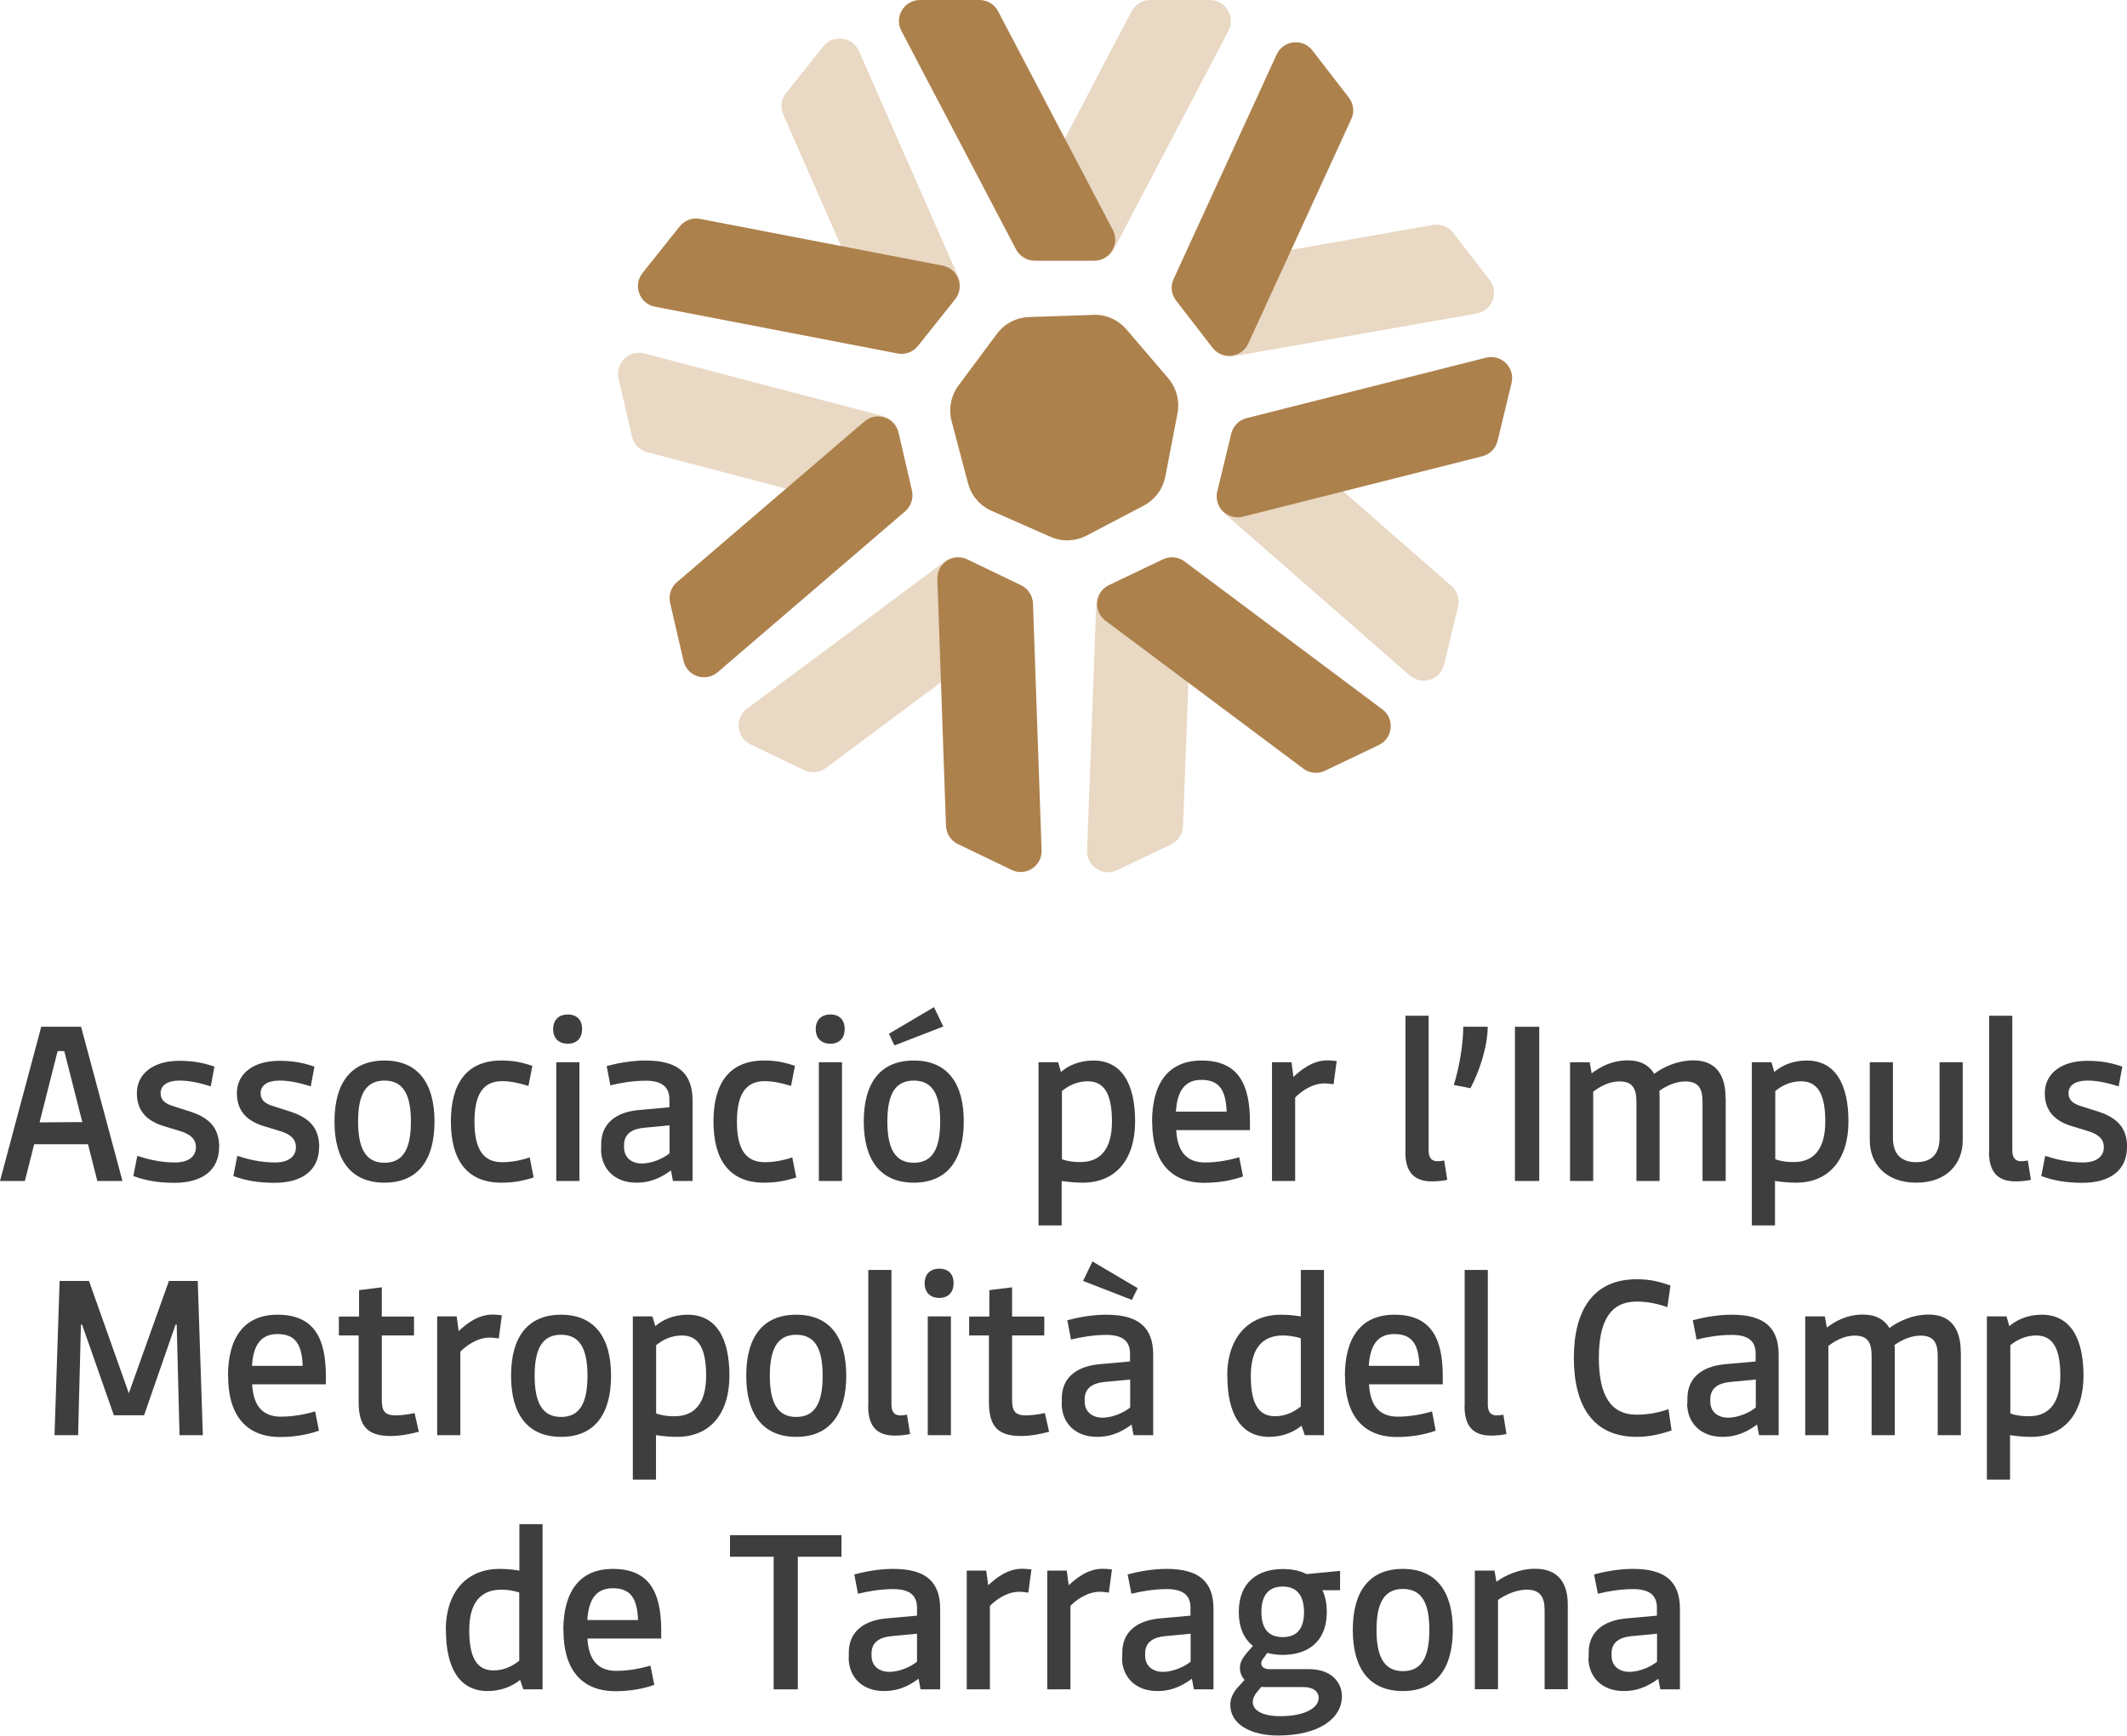 <?xml version="1.0" encoding="UTF-8"?><svg id="Capa_2" xmlns="http://www.w3.org/2000/svg" viewBox="0 0 150.58 122.91"><defs><style>.cls-1{fill:#3f3e3e;}.cls-2{fill:#e9d8c3;}.cls-3{fill:#ad814c;}</style></defs><g id="Capa_1-2"><path class="cls-1" d="M6.24,81.03h-3.82l-.66,2.6H0l2.92-10.92h2.82l2.93,10.92h-1.78l-.66-2.6ZM5.83,79.47l-1.28-5.04h-.47l-1.28,5.05,3.03-.02Z"/><path class="cls-1" d="M15.51,81.23c0,1.64-1.2,2.53-3.15,2.53-1.26,0-2.14-.19-2.92-.48l.28-1.43c.66.22,1.61.47,2.67.47.98,0,1.48-.44,1.48-1.08s-.48-.95-1.14-1.15l-1.12-.34c-1.08-.33-1.92-.97-1.92-2.34s1.15-2.29,3.01-2.29c.97,0,1.68.14,2.48.41l-.26,1.4c-.66-.2-1.39-.41-2.21-.41-.89,0-1.34.36-1.34.89s.37.76.89.92l1.03.33c1.4.42,2.23,1.09,2.23,2.59Z"/><path class="cls-1" d="M22.59,81.23c0,1.64-1.2,2.53-3.15,2.53-1.26,0-2.14-.19-2.92-.48l.28-1.43c.66.22,1.61.47,2.67.47.98,0,1.48-.44,1.48-1.08s-.48-.95-1.14-1.15l-1.12-.34c-1.08-.33-1.92-.97-1.92-2.34s1.15-2.29,3.01-2.29c.97,0,1.68.14,2.48.41l-.26,1.4c-.66-.2-1.39-.41-2.21-.41-.89,0-1.34.36-1.34.89s.37.76.89.92l1.03.33c1.4.42,2.23,1.09,2.23,2.59Z"/><path class="cls-1" d="M23.68,79.42c0-2.75,1.19-4.32,3.54-4.32s3.54,1.58,3.54,4.32-1.18,4.33-3.54,4.33-3.54-1.59-3.54-4.33ZM29.09,79.42c0-1.89-.53-2.9-1.87-2.9s-1.87,1.01-1.87,2.9.53,2.92,1.87,2.92,1.87-1.01,1.87-2.92Z"/><path class="cls-1" d="M37.79,83.38c-.8.25-1.45.37-2.28.37h-.02c-2.48,0-3.57-1.67-3.57-4.33s1.09-4.32,3.57-4.32h.02c.83,0,1.42.12,2.18.38l-.28,1.42c-.62-.19-1.25-.34-1.86-.34-1.37,0-1.96.97-1.96,2.87s.59,2.87,1.96,2.87h.02c.61,0,1.28-.12,1.93-.34l.28,1.43Z"/><path class="cls-1" d="M39.16,72.87c0-.62.38-1.03,1.04-1.03s1.01.41,1.01,1.03-.36,1.04-1.01,1.04-1.04-.39-1.04-1.04ZM39.38,75.22h1.64v8.41h-1.64v-8.41Z"/><path class="cls-1" d="M42.56,81.39v-.36c0-1.45,1.01-2.26,2.62-2.42l2.21-.2v-.55c0-.76-.38-1.33-1.68-1.33-.9,0-1.82.16-2.5.33l-.26-1.37c.83-.22,1.81-.39,2.76-.39,2.31,0,3.32.92,3.32,2.84v5.69h-1.39l-.14-.75c-.54.39-1.29.87-2.45.87-1.58,0-2.5-1.03-2.5-2.37ZM47.4,81.67v-1.98l-1.79.17c-.87.08-1.43.44-1.43,1.22v.17c0,.72.53,1.14,1.26,1.14.78,0,1.59-.41,1.96-.72Z"/><path class="cls-1" d="M56.38,83.38c-.79.25-1.45.37-2.28.37h-.02c-2.48,0-3.57-1.67-3.57-4.33s1.09-4.32,3.57-4.32h.02c.83,0,1.42.12,2.18.38l-.28,1.42c-.62-.19-1.25-.34-1.86-.34-1.37,0-1.97.97-1.97,2.87s.59,2.87,1.97,2.87h.02c.61,0,1.28-.12,1.93-.34l.28,1.43Z"/><path class="cls-1" d="M57.75,72.87c0-.62.38-1.03,1.04-1.03s1.01.41,1.01,1.03-.36,1.04-1.01,1.04-1.04-.39-1.04-1.04ZM57.97,75.22h1.64v8.41h-1.64v-8.41Z"/><path class="cls-1" d="M61.15,79.42c0-2.75,1.18-4.32,3.54-4.32s3.54,1.58,3.54,4.32-1.19,4.33-3.54,4.33-3.54-1.59-3.54-4.33ZM66.56,79.42c0-1.89-.53-2.9-1.87-2.9s-1.87,1.01-1.87,2.9.53,2.92,1.87,2.92,1.87-1.01,1.87-2.92ZM62.92,73.21l3.2-1.89.66,1.37-3.46,1.34-.39-.83Z"/><path class="cls-1" d="M73.54,75.22h1.37l.2.69c.48-.42,1.26-.81,2.29-.81,2,0,2.96,1.62,2.96,4.32s-1.39,4.33-3.7,4.33c-.55,0-1.01-.05-1.5-.12v3.15h-1.64v-11.56ZM78.72,79.42c0-1.9-.51-2.85-1.72-2.85-.76,0-1.39.33-1.82.69v4.83c.45.16.86.2,1.26.2,1.4.02,2.28-.84,2.28-2.87Z"/><path class="cls-1" d="M81.56,79.45c0-2.62,1.06-4.35,3.51-4.35,2.62,0,3.42,1.72,3.42,4.35v.58h-5.22c.08,1.53.75,2.29,2.04,2.29.94,0,1.79-.19,2.42-.37l.27,1.36c-.69.25-1.62.45-2.75.45-2.46,0-3.68-1.61-3.68-4.3ZM86.84,78.72c-.06-1.47-.48-2.25-1.78-2.25-1.17,0-1.72.76-1.81,2.25h3.59Z"/><path class="cls-1" d="M90.04,75.22h1.39l.14,1.04c.53-.5,1.36-1.17,2.4-1.17.23,0,.37.02.66.05l-.22,1.64c-.22-.03-.44-.06-.65-.06-.89,0-1.7.61-2.07,1v5.91h-1.64v-8.41Z"/><path class="cls-1" d="M99.5,81.57v-9.64h1.64v9.54c0,.54.23.76.62.76.19,0,.37-.03.48-.05l.22,1.37c-.28.06-.66.11-1.08.11-1.29,0-1.89-.67-1.89-2.11Z"/><path class="cls-1" d="M102.92,76.83c.39-1.22.67-2.9.67-4.12h1.73c0,1.43-.62,3.23-1.22,4.35l-1.19-.23Z"/><path class="cls-1" d="M107.25,72.71h1.72v10.92h-1.72v-10.92Z"/><path class="cls-1" d="M122.17,77.74v5.89h-1.64v-5.6c0-.94-.28-1.45-1.22-1.45-.7,0-1.43.36-1.84.67.02.17.02.33.02.5v5.88h-1.64v-5.6c0-.94-.27-1.45-1.2-1.45-.78,0-1.45.41-1.86.73v6.32h-1.64v-8.41h1.39l.14.79c.59-.45,1.42-.92,2.56-.92.94,0,1.53.38,1.87.95.64-.47,1.61-.95,2.79-.95,1.67,0,2.26,1.17,2.26,2.64Z"/><path class="cls-1" d="M124.04,75.22h1.37l.2.69c.48-.42,1.26-.81,2.29-.81,2,0,2.96,1.62,2.96,4.32s-1.39,4.33-3.7,4.33c-.55,0-1.01-.05-1.5-.12v3.15h-1.64v-11.56ZM129.22,79.42c0-1.9-.51-2.85-1.72-2.85-.76,0-1.39.33-1.82.69v4.83c.45.16.86.2,1.26.2,1.4.02,2.28-.84,2.28-2.87Z"/><path class="cls-1" d="M138.95,75.22v5.55c0,1.56-1.06,2.98-3.29,2.98s-3.29-1.42-3.29-2.98v-5.55h1.64v5.36c0,1.09.53,1.72,1.65,1.72s1.65-.62,1.65-1.72v-5.36h1.64Z"/><path class="cls-1" d="M140.82,81.57v-9.64h1.64v9.54c0,.54.23.76.62.76.19,0,.37-.03.48-.05l.22,1.37c-.28.06-.66.11-1.08.11-1.29,0-1.89-.67-1.89-2.11Z"/><path class="cls-1" d="M150.58,81.23c0,1.64-1.2,2.53-3.15,2.53-1.26,0-2.14-.19-2.92-.48l.28-1.43c.66.22,1.61.47,2.67.47.98,0,1.48-.44,1.48-1.08s-.48-.95-1.14-1.15l-1.12-.34c-1.08-.33-1.92-.97-1.92-2.34s1.15-2.29,3.01-2.29c.97,0,1.68.14,2.48.41l-.26,1.4c-.66-.2-1.39-.41-2.21-.41-.89,0-1.34.36-1.34.89s.37.76.89.92l1.03.33c1.4.42,2.23,1.09,2.23,2.59Z"/><path class="cls-1" d="M4.23,90.71h2.07l2.82,7.95,2.84-7.95h2.04l.36,10.92h-1.65l-.2-7.83h-.08l-2.23,6.42h-2.14l-2.25-6.42h-.08l-.2,7.83h-1.67l.36-10.92Z"/><path class="cls-1" d="M16.14,97.45c0-2.62,1.06-4.35,3.51-4.35,2.62,0,3.42,1.72,3.42,4.35v.58h-5.22c.08,1.53.75,2.29,2.04,2.29.94,0,1.79-.19,2.42-.37l.27,1.36c-.69.25-1.62.45-2.75.45-2.46,0-3.68-1.61-3.68-4.3ZM21.43,96.72c-.06-1.47-.48-2.25-1.78-2.25-1.17,0-1.72.76-1.81,2.25h3.59Z"/><path class="cls-1" d="M25.39,99.26v-4.69h-1.4v-1.34h1.43v-1.87l1.61-.2v2.07h2.28v1.34h-2.28v4.55c0,.75.17,1.11.98,1.11.41,0,1.04-.09,1.34-.17l.3,1.33c-.53.14-1.29.3-1.98.3-1.67,0-2.28-.7-2.28-2.42Z"/><path class="cls-1" d="M30.94,93.22h1.39l.14,1.04c.53-.5,1.36-1.17,2.4-1.17.23,0,.37.02.66.05l-.22,1.64c-.22-.03-.44-.06-.65-.06-.89,0-1.7.61-2.07,1v5.91h-1.64v-8.41Z"/><path class="cls-1" d="M36.18,97.42c0-2.75,1.19-4.32,3.54-4.32s3.54,1.58,3.54,4.32-1.18,4.33-3.54,4.33-3.54-1.59-3.54-4.33ZM41.59,97.42c0-1.89-.53-2.9-1.87-2.9s-1.87,1.01-1.87,2.9.53,2.92,1.87,2.92,1.87-1.01,1.87-2.92Z"/><path class="cls-1" d="M44.82,93.22h1.37l.2.69c.48-.42,1.26-.81,2.29-.81,2,0,2.96,1.62,2.96,4.32s-1.39,4.33-3.7,4.33c-.55,0-1.01-.05-1.5-.12v3.15h-1.64v-11.56ZM49.99,97.42c0-1.9-.51-2.85-1.72-2.85-.76,0-1.39.33-1.82.69v4.83c.45.16.86.2,1.26.2,1.4.02,2.28-.84,2.28-2.87Z"/><path class="cls-1" d="M52.83,97.42c0-2.75,1.18-4.32,3.54-4.32s3.54,1.58,3.54,4.32-1.19,4.33-3.54,4.33-3.54-1.59-3.54-4.33ZM58.24,97.42c0-1.89-.53-2.9-1.87-2.9s-1.87,1.01-1.87,2.9.53,2.92,1.87,2.92,1.87-1.01,1.87-2.92Z"/><path class="cls-1" d="M61.47,99.57v-9.64h1.64v9.54c0,.54.23.76.62.76.19,0,.37-.03.48-.05l.22,1.37c-.28.06-.66.11-1.08.11-1.29,0-1.89-.67-1.89-2.11Z"/><path class="cls-1" d="M65.46,90.87c0-.62.38-1.03,1.04-1.03s1.01.41,1.01,1.03-.36,1.04-1.01,1.04-1.04-.39-1.04-1.04ZM65.68,93.22h1.64v8.41h-1.64v-8.41Z"/><path class="cls-1" d="M70.01,99.26v-4.69h-1.4v-1.34h1.43v-1.87l1.61-.2v2.07h2.28v1.34h-2.28v4.55c0,.75.17,1.11.98,1.11.41,0,1.04-.09,1.34-.17l.3,1.33c-.53.14-1.29.3-1.98.3-1.67,0-2.28-.7-2.28-2.42Z"/><path class="cls-1" d="M75.17,99.39v-.36c0-1.45,1.01-2.26,2.62-2.42l2.21-.2v-.55c0-.76-.38-1.33-1.68-1.33-.9,0-1.82.16-2.5.33l-.26-1.37c.83-.22,1.81-.39,2.76-.39,2.31,0,3.32.92,3.32,2.84v5.69h-1.39l-.14-.75c-.54.39-1.29.87-2.45.87-1.58,0-2.5-1.03-2.5-2.37ZM76.68,90.7l.66-1.37,3.2,1.89-.41.83-3.45-1.34ZM80.01,99.67v-1.98l-1.79.17c-.87.08-1.43.44-1.43,1.22v.17c0,.72.53,1.14,1.26,1.14.78,0,1.59-.41,1.96-.72Z"/><path class="cls-1" d="M86.88,97.44c0-2.73,1.5-4.34,3.81-4.34.53,0,.95.05,1.4.12v-3.29h1.64v11.7h-1.36l-.23-.67c-.5.41-1.28.79-2.29.79-2,0-2.96-1.62-2.96-4.32ZM92.09,99.6v-4.83c-.45-.14-.87-.2-1.26-.2-1.4,0-2.28.84-2.28,2.87,0,1.9.51,2.85,1.72,2.85.76,0,1.39-.34,1.82-.69Z"/><path class="cls-1" d="M95.21,97.45c0-2.62,1.06-4.35,3.51-4.35,2.62,0,3.42,1.72,3.42,4.35v.58h-5.22c.08,1.53.75,2.29,2.04,2.29.94,0,1.79-.19,2.42-.37l.26,1.36c-.69.25-1.62.45-2.74.45-2.46,0-3.68-1.61-3.68-4.3ZM100.49,96.72c-.06-1.47-.48-2.25-1.78-2.25-1.17,0-1.71.76-1.81,2.25h3.59Z"/><path class="cls-1" d="M103.69,99.57v-9.64h1.64v9.54c0,.54.23.76.62.76.19,0,.37-.03.48-.05l.22,1.37c-.28.06-.66.11-1.08.11-1.29,0-1.89-.67-1.89-2.11Z"/><path class="cls-1" d="M111.42,96.16c0-3.4,1.39-5.57,4.44-5.57.97,0,1.59.16,2.4.44l-.22,1.53c-.66-.22-1.34-.39-2.18-.39-1.82,0-2.67,1.34-2.67,3.99s.84,4.02,2.67,4.02c.84,0,1.61-.16,2.26-.39l.22,1.51c-.81.26-1.53.45-2.48.45-3.06,0-4.44-2.17-4.44-5.6Z"/><path class="cls-1" d="M119.46,99.39v-.36c0-1.45,1.01-2.26,2.62-2.42l2.21-.2v-.55c0-.76-.37-1.33-1.68-1.33-.91,0-1.83.16-2.5.33l-.27-1.37c.83-.22,1.81-.39,2.76-.39,2.31,0,3.32.92,3.32,2.84v5.69h-1.39l-.14-.75c-.55.39-1.29.87-2.45.87-1.58,0-2.5-1.03-2.5-2.37ZM124.3,99.67v-1.98l-1.79.17c-.87.08-1.43.44-1.43,1.22v.17c0,.72.53,1.14,1.26,1.14.78,0,1.59-.41,1.96-.72Z"/><path class="cls-1" d="M138.82,95.74v5.89h-1.64v-5.6c0-.94-.28-1.45-1.22-1.45-.7,0-1.43.36-1.84.67.02.17.02.33.02.5v5.88h-1.64v-5.6c0-.94-.26-1.45-1.2-1.45-.78,0-1.45.41-1.86.73v6.32h-1.64v-8.41h1.39l.14.79c.59-.45,1.42-.92,2.56-.92.94,0,1.53.38,1.87.95.64-.47,1.61-.95,2.79-.95,1.67,0,2.26,1.17,2.26,2.64Z"/><path class="cls-1" d="M140.68,93.22h1.37l.2.69c.48-.42,1.26-.81,2.29-.81,2,0,2.96,1.62,2.96,4.32s-1.39,4.33-3.7,4.33c-.55,0-1.01-.05-1.5-.12v3.15h-1.64v-11.56ZM145.86,97.42c0-1.9-.51-2.85-1.71-2.85-.76,0-1.39.33-1.83.69v4.83c.45.16.86.2,1.26.2,1.4.02,2.28-.84,2.28-2.87Z"/><path class="cls-1" d="M31.56,115.44c0-2.73,1.5-4.34,3.81-4.34.53,0,.95.05,1.4.12v-3.29h1.64v11.7h-1.36l-.23-.67c-.5.41-1.28.79-2.29.79-2,0-2.96-1.62-2.96-4.32ZM36.76,117.6v-4.83c-.45-.14-.87-.2-1.26-.2-1.4,0-2.28.84-2.28,2.87,0,1.9.51,2.85,1.72,2.85.76,0,1.39-.34,1.82-.69Z"/><path class="cls-1" d="M39.88,115.45c0-2.62,1.06-4.35,3.51-4.35,2.62,0,3.42,1.72,3.42,4.35v.58h-5.22c.08,1.53.75,2.29,2.04,2.29.94,0,1.79-.19,2.42-.37l.27,1.36c-.69.25-1.62.45-2.75.45-2.46,0-3.68-1.61-3.68-4.3ZM45.17,114.72c-.06-1.47-.48-2.25-1.78-2.25-1.17,0-1.72.76-1.81,2.25h3.59Z"/><path class="cls-1" d="M54.77,110.24h-3.09v-1.53h7.89v1.53h-3.09v9.39h-1.71v-9.39Z"/><path class="cls-1" d="M60.09,117.39v-.36c0-1.45,1.01-2.26,2.62-2.42l2.21-.2v-.55c0-.76-.38-1.33-1.68-1.33-.9,0-1.82.16-2.5.33l-.26-1.37c.83-.22,1.81-.39,2.76-.39,2.31,0,3.32.92,3.32,2.84v5.69h-1.39l-.14-.75c-.54.39-1.29.87-2.45.87-1.58,0-2.5-1.03-2.5-2.37ZM64.92,117.67v-1.98l-1.79.17c-.87.08-1.43.44-1.43,1.22v.17c0,.72.53,1.14,1.26,1.14.78,0,1.59-.41,1.96-.72Z"/><path class="cls-1" d="M68.43,111.22h1.39l.14,1.04c.53-.5,1.36-1.17,2.4-1.17.23,0,.37.02.66.05l-.22,1.64c-.22-.03-.44-.06-.65-.06-.89,0-1.7.61-2.07,1v5.91h-1.64v-8.41Z"/><path class="cls-1" d="M74.13,111.22h1.39l.14,1.04c.53-.5,1.36-1.17,2.4-1.17.23,0,.37.02.66.05l-.22,1.64c-.22-.03-.44-.06-.65-.06-.89,0-1.7.61-2.07,1v5.91h-1.64v-8.41Z"/><path class="cls-1" d="M79.45,117.39v-.36c0-1.45,1.01-2.26,2.62-2.42l2.21-.2v-.55c0-.76-.37-1.33-1.68-1.33-.91,0-1.83.16-2.5.33l-.27-1.37c.83-.22,1.81-.39,2.76-.39,2.31,0,3.32.92,3.32,2.84v5.69h-1.39l-.14-.75c-.55.39-1.29.87-2.45.87-1.58,0-2.5-1.03-2.5-2.37ZM84.29,117.67v-1.98l-1.79.17c-.87.08-1.43.44-1.43,1.22v.17c0,.72.53,1.14,1.26,1.14.78,0,1.59-.41,1.96-.72Z"/><path class="cls-1" d="M95,120.11c0,1.65-1.73,2.79-4.52,2.79-1.81,0-3.38-.72-3.38-2.18,0-.47.22-.89.53-1.23l.48-.53c-.2-.22-.33-.5-.33-.86,0-.44.27-.79.48-1.04l.44-.51c-.61-.48-1-1.26-1-2.4,0-2.15,1.39-3.04,3.12-3.04.62,0,1.2.11,1.68.36l2.37-.23v1.37h-1.25c.2.42.31.94.31,1.54,0,2.15-1.39,3.04-3.12,3.04-.39,0-.75-.05-1.09-.14l-.26.36c-.09.12-.17.25-.17.37,0,.25.2.42.59.42h2.78c1.61,0,2.34.95,2.34,1.92ZM93.36,120.25c0-.37-.27-.78-1.11-.78h-2.59c-.12,0-.23,0-.36-.02l-.28.33c-.22.25-.33.51-.33.75,0,.58.66,1,1.96,1,1.72,0,2.7-.59,2.7-1.28ZM89.3,114.14c0,1.23.53,1.79,1.51,1.79s1.51-.56,1.51-1.79c-.02-1.22-.55-1.79-1.51-1.79s-1.51.58-1.51,1.79Z"/><path class="cls-1" d="M95.77,115.42c0-2.75,1.19-4.32,3.54-4.32s3.54,1.58,3.54,4.32-1.18,4.33-3.54,4.33-3.54-1.59-3.54-4.33ZM101.19,115.42c0-1.89-.53-2.9-1.87-2.9s-1.87,1.01-1.87,2.9.53,2.92,1.87,2.92,1.87-1.01,1.87-2.92Z"/><path class="cls-1" d="M104.41,111.22h1.39l.14.79c.62-.45,1.61-.92,2.74-.92,1.67,0,2.31,1.06,2.31,2.53v6h-1.64v-5.6c0-.94-.33-1.45-1.26-1.45-.78,0-1.61.41-2.04.73v6.32h-1.64v-8.41Z"/><path class="cls-1" d="M112.47,117.39v-.36c0-1.45,1.01-2.26,2.62-2.42l2.21-.2v-.55c0-.76-.37-1.33-1.68-1.33-.91,0-1.83.16-2.5.33l-.27-1.37c.83-.22,1.81-.39,2.76-.39,2.31,0,3.32.92,3.32,2.84v5.69h-1.39l-.14-.75c-.55.39-1.29.87-2.45.87-1.58,0-2.5-1.03-2.5-2.37ZM117.31,117.67v-1.98l-1.79.17c-.87.08-1.43.44-1.43,1.22v.17c0,.72.53,1.14,1.26,1.14.78,0,1.59-.41,1.96-.72Z"/><path class="cls-2" d="M73.31,18.46h4.22c.55,0,1.06-.31,1.32-.8l8.12-15.48C87.48,1.19,86.77,0,85.65,0h-4.22c-.55,0-1.06.31-1.32.8l-8.12,15.48c-.52.99.2,2.18,1.32,2.18Z"/><path class="cls-2" d="M83.3,21.33l2.58,3.34c.34.44.89.65,1.44.56l17.22-3.03c1.1-.19,1.6-1.49.92-2.37l-2.58-3.34c-.34-.44-.89-.65-1.44-.56l-17.22,3.03c-1.1.19-1.6,1.49-.92,2.37Z"/><path class="cls-2" d="M87.16,30.75l-.99,4.1c-.13.54.05,1.1.47,1.47l13.16,11.51c.84.74,2.17.32,2.43-.77l.99-4.1c.13-.54-.05-1.1-.47-1.47l-13.16-11.51c-.84-.74-2.17-.32-2.43.77Z"/><path class="cls-2" d="M82.27,39.64l-3.81,1.82c-.5.24-.82.73-.85,1.29l-.65,17.47c-.04,1.12,1.12,1.88,2.13,1.4l3.81-1.82c.5-.24.82-.73.85-1.29l.65-17.47c.04-1.12-1.12-1.88-2.13-1.4Z"/><path class="cls-2" d="M72.24,41.42l-3.8-1.83c-.5-.24-1.09-.18-1.53.15l-14.02,10.44c-.9.67-.76,2.05.24,2.53l3.8,1.83c.5.24,1.09.18,1.53-.15l14.02-10.44c.9-.67.76-2.05-.24-2.53Z"/><path class="cls-2" d="M64.55,34.69l-.95-4.11c-.12-.54-.54-.96-1.07-1.11l-16.91-4.44c-1.08-.28-2.08.68-1.83,1.77l.95,4.11c.12.54.54.96,1.07,1.11l16.91,4.44c1.08.28,2.08-.68,1.83-1.77Z"/><path class="cls-2" d="M65.02,24.45l2.63-3.3c.35-.43.42-1.02.2-1.53l-7.04-16c-.45-1.02-1.83-1.2-2.53-.33l-2.63,3.3c-.35.43-.42,1.02-.2,1.53l7.04,16c.45,1.02,1.83,1.2,2.53.33Z"/><path class="cls-3" d="M77.4,22.3l-4.54.15c-.91.03-1.75.47-2.29,1.2l-2.71,3.64c-.54.73-.72,1.66-.49,2.54l1.16,4.39c.23.88.85,1.6,1.68,1.96l4.15,1.83c.83.37,1.78.33,2.58-.09l4.02-2.11c.8-.42,1.37-1.18,1.54-2.07l.86-4.46c.17-.89-.07-1.81-.66-2.5l-2.95-3.45c-.59-.69-1.46-1.07-2.36-1.04Z"/><path class="cls-3" d="M77.47,18.46h-4.22c-.55,0-1.06-.31-1.32-.8l-8.12-15.48C63.29,1.19,64.01,0,65.13,0h4.22C69.9,0,70.41.31,70.66.8l8.12,15.48c.52.99-.2,2.18-1.32,2.18Z"/><path class="cls-3" d="M85.84,24.62l-2.58-3.34c-.34-.44-.41-1.03-.17-1.53l7.29-15.89c.47-1.02,1.85-1.17,2.53-.29l2.58,3.34c.34.44.41,1.03.17,1.53l-7.29,15.89c-.47,1.02-1.85,1.17-2.53.29Z"/><path class="cls-3" d="M86.18,34.8l.99-4.1c.13-.54.55-.96,1.08-1.09l16.95-4.28c1.08-.27,2.07.7,1.81,1.79l-.99,4.1c-.13.54-.55.96-1.08,1.09l-16.95,4.28c-1.08.27-2.07-.7-1.81-1.79Z"/><path class="cls-3" d="M78.52,41.43l3.81-1.82c.5-.24,1.09-.18,1.53.15l14,10.47c.9.67.76,2.05-.25,2.53l-3.81,1.82c-.5.24-1.09.18-1.53-.15l-14-10.47c-.9-.67-.76-2.05.25-2.53Z"/><path class="cls-3" d="M68.49,39.62l3.8,1.83c.5.24.82.74.84,1.29l.61,17.47c.04,1.12-1.12,1.88-2.13,1.39l-3.8-1.83c-.5-.24-.82-.74-.84-1.29l-.61-17.47c-.04-1.12,1.12-1.88,2.13-1.39Z"/><path class="cls-3" d="M63.61,30.64l.95,4.11c.12.54-.06,1.1-.48,1.46l-13.27,11.39c-.85.73-2.17.3-2.42-.8l-.95-4.11c-.12-.54.06-1.1.48-1.46l7.72-6.62,5.55-4.76c.85-.73,2.17-.3,2.42.8Z"/><path class="cls-3" d="M67.61,21.2l-2.63,3.3c-.35.43-.9.64-1.44.53l-17.17-3.31c-1.1-.21-1.58-1.51-.88-2.39l2.63-3.3c.35-.43.9-.64,1.44-.53l17.17,3.31c1.1.21,1.58,1.51.88,2.39Z"/></g></svg>